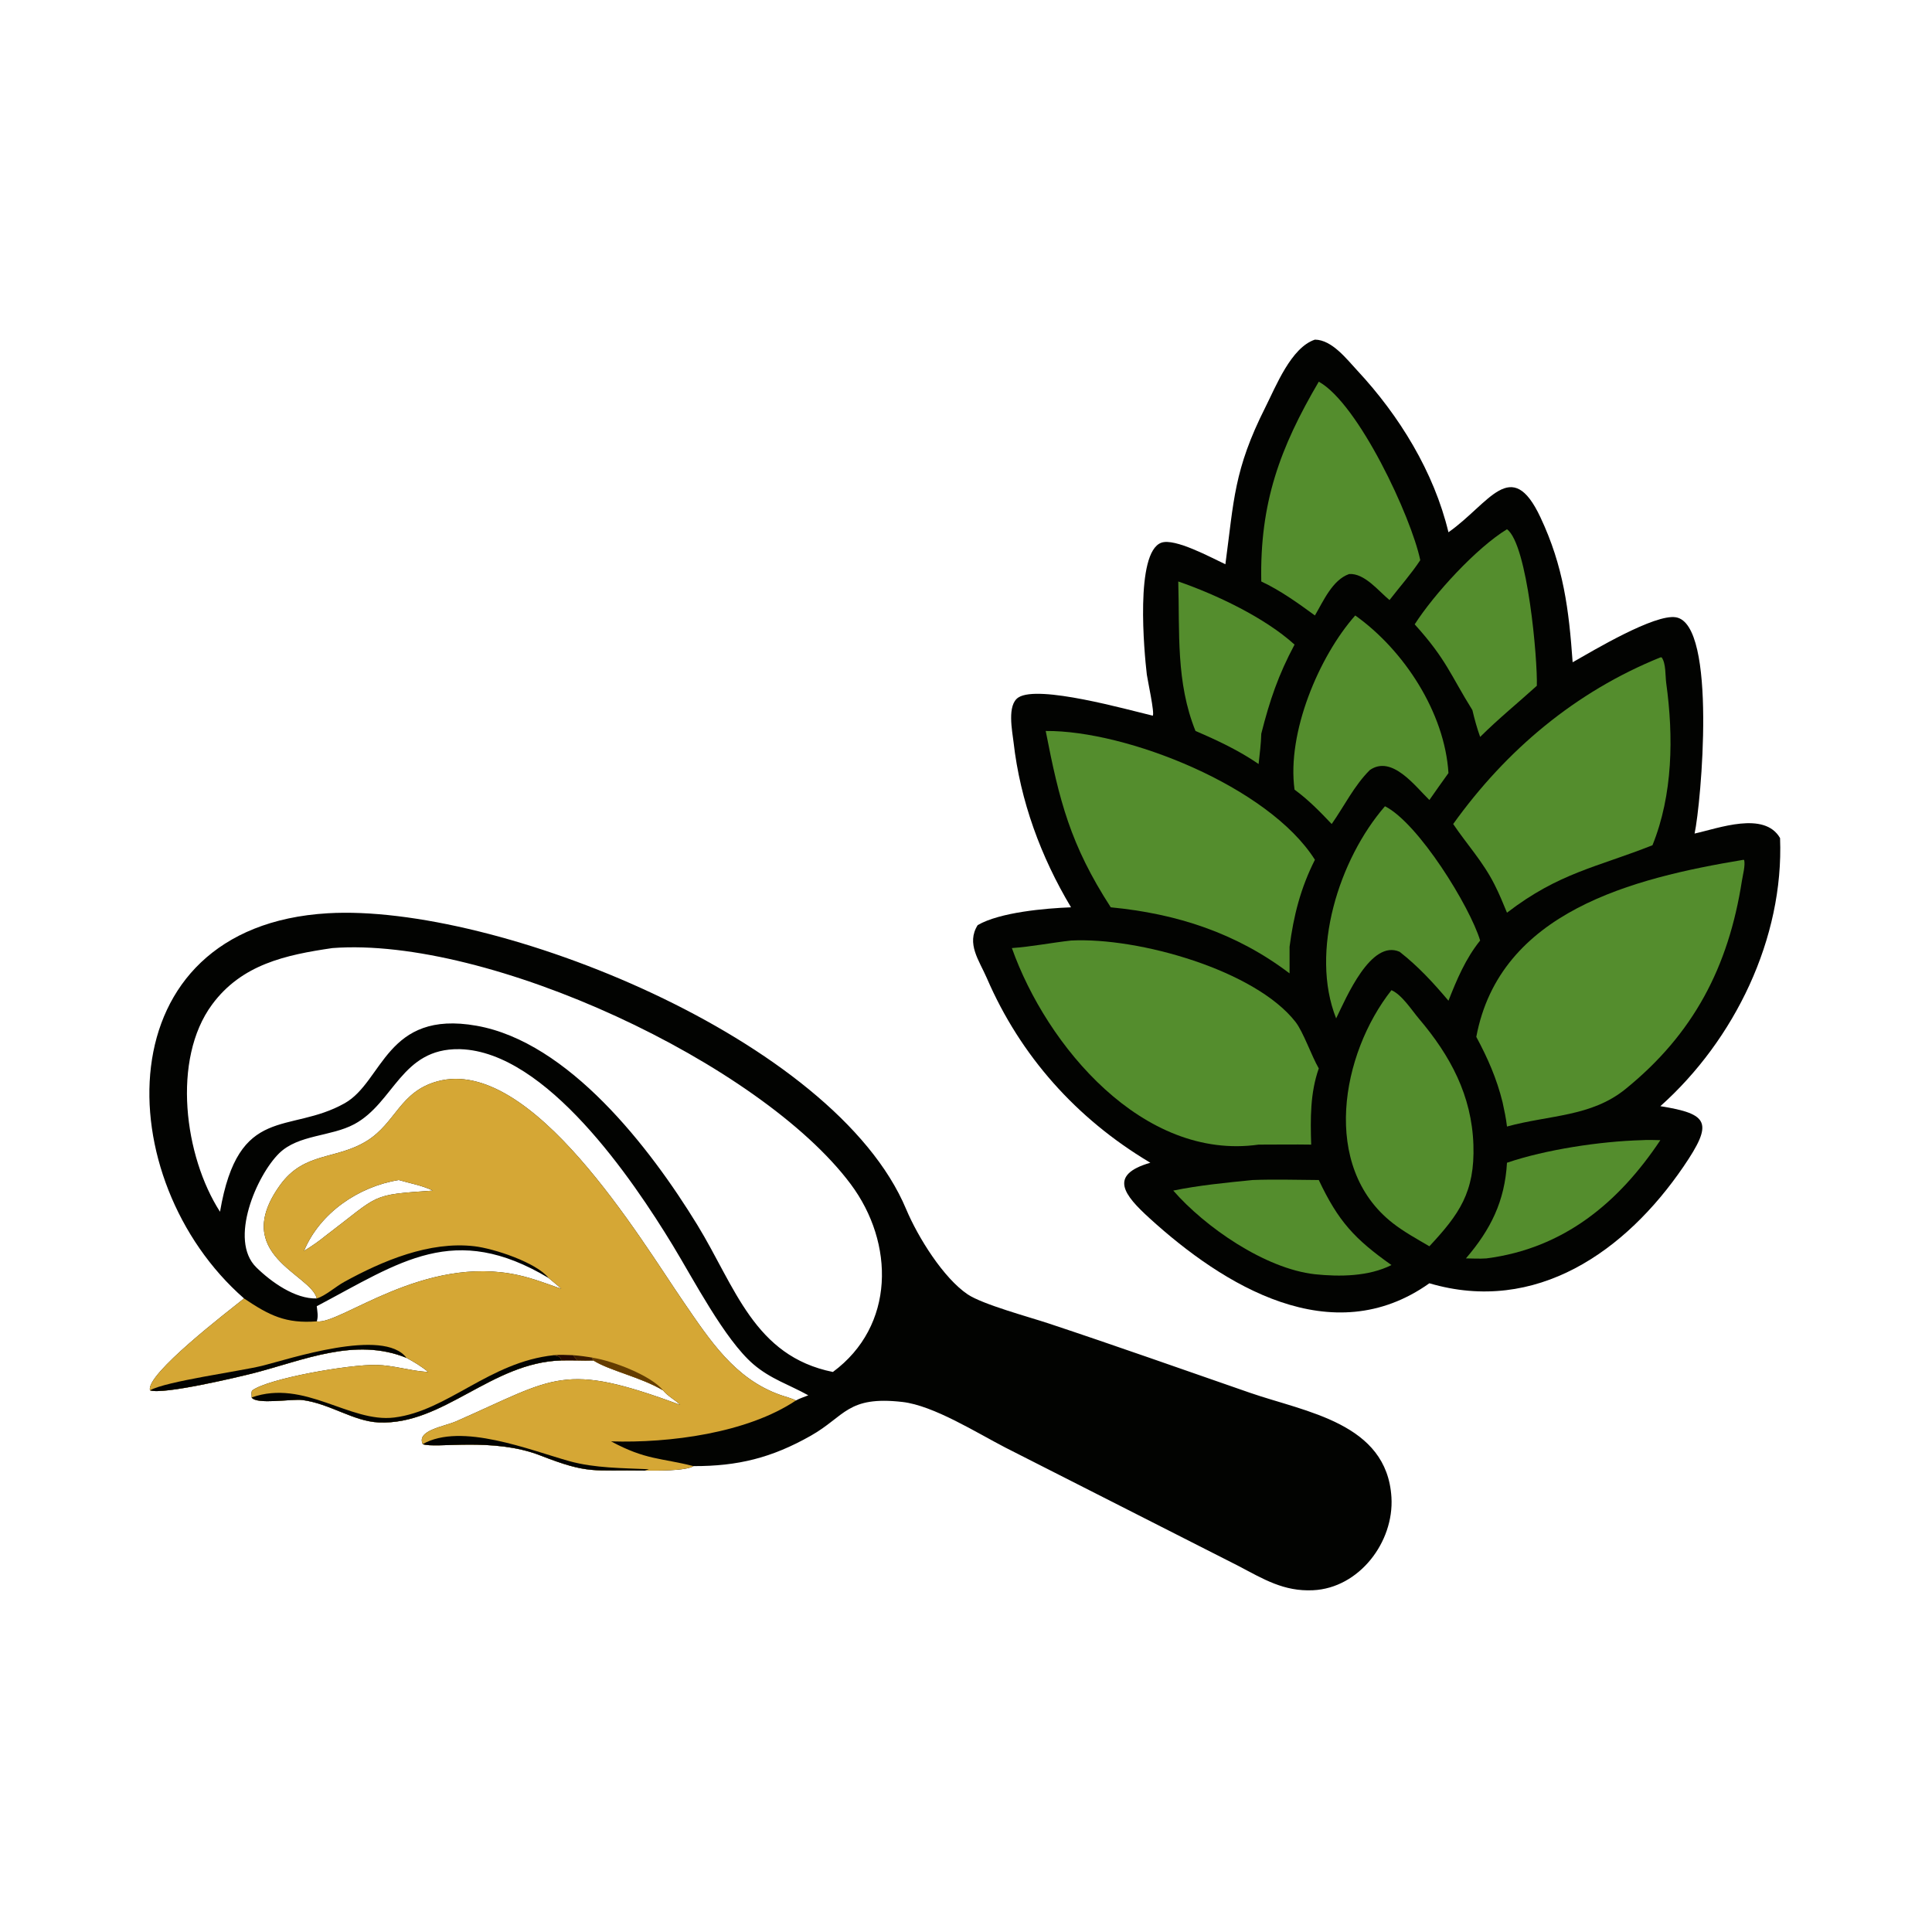 <svg width="1024" height="1024" viewBox="0 0 1024 1024" fill="none" xmlns="http://www.w3.org/2000/svg">
<path d="M696.934 180.013C706.02 180.102 713.812 190.396 719.406 196.398C741.678 220.298 760.03 250.142 767.712 282.108C789.384 266.898 801.012 241.316 816.47 274.2C828.706 300.23 831.53 322.882 833.534 351.014C844.366 344.88 877.098 325.232 888.322 327.188C910.204 331.002 901.604 425.906 898.168 441.802C910.79 439.046 935.124 429.736 943.468 444.194C945.55 497.33 919.38 551.182 880.03 586.294C905.746 590.432 908.214 594.942 892.324 618.264C861.734 663.156 814.104 696.824 757.6 680.162C706.006 716.818 648.448 681.406 609.176 645.586C595.998 633.564 587.122 622.796 609.702 616.274L608.938 615.816C570.588 592.81 540.91 559.79 523.034 518.4C519.03 509.128 512.02 500.102 518.2 490.322C529.996 483.498 554.042 481.416 567.668 480.894C551.678 454.168 540.746 424.476 537.214 393.458C536.542 387.55 533.6 373.626 539.784 369.658C550.42 362.834 597.228 376.058 610.962 379.322C612.16 378.448 608.12 359.912 607.844 357.578C606.444 345.752 601.494 292.86 615.486 287.662C622.638 285.004 642.054 295.616 649.48 299.068C654.036 265.292 653.876 249.21 670.688 215.83C676.266 204.758 684.312 184.182 696.934 180.013Z" fill="#020301"/>
<path d="M924.124 455.7L924.462 455.904C925.096 458.808 923.724 463.79 923.256 466.792C916.118 512.64 897.524 548.068 861.506 577.248C843.308 591.992 821.194 590.922 798.734 597.084C798.242 592.688 797.302 588.42 796.368 584.104C793.25 571.562 788.546 560.88 782.468 549.562C794.946 483.138 865.32 465.464 924.124 455.7Z" fill="#548D2D"/>
<path d="M567.668 498.5C603.554 496.668 665.362 514.314 686.666 541.662C690.748 546.9 695.128 559.618 698.982 566.292C694.372 579.35 694.532 593.018 694.95 606.668C685.672 606.516 676.366 606.678 667.086 606.668C605.758 615.37 554.694 554.292 536.32 502.498C546.77 501.76 557.238 499.67 567.668 498.5Z" fill="#548D2D"/>
<path d="M554.25 387.432C596.93 387.048 672.374 416.818 696.934 455.7C689.362 470.664 685.624 485.306 683.494 501.834V515.912C655.23 494.476 623.7 484.262 588.728 480.894C567.266 447.732 561.434 424.338 554.25 387.432Z" fill="#548D2D"/>
<path d="M880.03 348.436L880.704 348.406C883.062 351.672 882.592 358.142 883.138 362.098C887.048 390.382 886.674 421.23 875.846 447.986C846.534 459.644 826.426 462.482 798.734 483.752C796.632 478.656 794.608 473.664 792.088 468.75C785.946 456.618 777.682 447.792 770.214 436.746C798.39 397.45 835.052 366.624 880.03 348.436Z" fill="#548D2D"/>
<path d="M698.982 202.296C720.06 213.992 748.056 274.152 752.77 296.902C747.96 304.22 741.834 311.1 736.468 318.046C730.526 313.132 723.222 303.74 715.094 304.24C706.234 307.328 701.426 318.578 696.934 326.212C687.914 319.616 678.654 312.95 668.502 308.194C667.68 266.544 678.388 237.356 698.982 202.296Z" fill="#548D2D"/>
<path d="M737.498 524.814C743.06 527.214 748.274 535.46 752.102 539.97C768.714 559.544 780.07 580.614 780.936 606.796C781.766 631.892 773.366 643.634 757.6 660.554C751.052 656.71 744.188 652.968 738.202 648.29C699.896 618.362 710.902 558.492 737.498 524.814Z" fill="#548D2D"/>
<path d="M718.302 326.212C744.134 344.55 765.744 377.722 767.712 409.746C764.276 414.45 760.964 419.258 757.6 424.016C750.064 416.712 737.77 400.012 726.042 408.138C717.738 416.39 712.498 427.244 705.824 436.746C699.636 430.212 693.422 423.858 686.136 418.528C681.972 388.468 699.08 347.894 718.302 326.212Z" fill="#548D2D"/>
<path d="M734.066 427.328C751.884 436.35 779.068 480.46 784.508 498.5C776.776 508.122 772.208 519.028 767.712 530.4C759.712 520.912 751.66 512.16 741.836 504.472C726.624 497.754 713.564 528.71 708.186 539.772C694.122 504.4 709.726 455.362 734.066 427.328Z" fill="#548D2D"/>
<path d="M798.734 280.512C809.694 288.572 814.998 349.718 814.554 363.472C804.286 372.792 794.532 380.64 784.508 390.572C782.814 385.896 781.544 381.212 780.4 376.372C768.718 357.662 766.72 349.626 749.818 330.92C760.102 314.832 782.566 290.366 798.734 280.512Z" fill="#548D2D"/>
<path d="M624.502 308.194C644.556 315.108 670.404 327.354 686.136 341.654C677.56 357.734 672.976 371.164 668.502 388.888C668.352 394.26 667.67 399.602 667.086 404.94C656.612 397.756 645.274 392.42 633.638 387.432C623.216 361.604 625.292 335.192 624.502 308.194Z" fill="#548D2D"/>
<path d="M663.796 625.44C675.448 624.988 687.308 625.364 698.982 625.44C709.326 647.32 717.88 656.622 737.498 670.504C725.386 676.592 710.134 676.754 696.934 675.38C670.396 672.422 638.582 650.256 621.85 631.032C635.598 628.208 649.838 626.862 663.796 625.44Z" fill="#548D2D"/>
<path d="M870.266 604.314C873.466 604.062 876.814 604.282 880.03 604.314C857.926 637.466 828.784 661.696 787.878 666.974C784.292 667.238 780.574 667.014 776.974 666.974C790.124 651.656 797.574 636.62 798.734 616.274C819.398 609.254 848.292 604.906 870.266 604.314Z" fill="#548D2D"/>
<path d="M129.359 688.212C57.634 625.518 54.751 491.112 173.692 484.052C262.182 478.798 442.282 550.324 480.278 640.88C486.566 655.864 500.108 677.458 512.896 686.05C520.862 691.404 545.528 698.04 555.77 701.442C591.482 713.3 626.958 725.878 662.51 738.2C692.092 748.454 735.112 754.184 737.494 793.614C738.926 817.288 720.4 841.732 695.898 842.866C680.438 843.582 669.756 837.012 656.546 830.058L532.942 767.282C517.726 759.438 494.844 744.962 478.302 743.068C449.066 739.722 447.958 750.654 429.732 760.97C409.052 772.676 391.114 777.138 367.578 777.072C363.284 779.742 347.284 779.462 341.766 779.434C313.848 778.986 312.242 781.504 286.288 771.39C261.31 761.658 230.714 767.942 224.05 765.42C220.642 758.08 235.354 756.14 241.832 753.298C294.822 730.036 298.178 721.532 360.556 744.626C357.874 741.99 353.652 739.82 351.444 736.912C339.41 729.782 323.302 726.58 314.502 721.07C311.684 721.12 308.872 721.196 306.054 721.07C303.212 720.96 300.338 721.054 297.492 721.07C260.328 722.158 235 755.39 200.788 753.926C187.308 753.348 174.877 743.952 160.291 742.044C154.881 741.336 135.815 744.65 133.383 740.672C133.462 739.284 132.994 738.424 133.608 737.03C141.849 730.696 184.905 723.11 199.527 723.442C208.63 723.648 217.184 726.53 226.168 727.126L226.946 727.172C223.406 724.208 219.504 721.874 215.442 719.694C188.079 708.632 161.014 720.988 134.213 727.848C126.551 729.81 86.383 739.354 79.511 736.912C76.935 728.556 121.223 694.776 129.359 688.212ZM421.884 742.266C423.882 741.154 426.286 740.406 428.412 739.542C418.202 733.85 408.44 730.926 399.252 723.03C384.1 710.002 367.52 678.03 356.586 660.062C335.166 624.856 289.508 557.516 243.99 556.088L243.416 556.076C212.69 555.612 208.934 584.442 187.822 595.818C175.431 602.494 158.157 601.276 147.958 611.262C136.129 622.844 121.064 657.238 135.848 671.738C143.727 679.468 156.37 688.54 167.887 688.212C164.941 675.282 121.856 665.052 148.436 628.14C161.26 610.33 178.091 614.866 194.455 604.686C209.828 595.124 211.918 578.568 231.848 573.122C281.812 559.474 339.7 657.16 362.212 689.916C376.186 710.25 389.346 730.77 413.574 739.346C416.278 740.304 419.312 741.026 421.884 742.266ZM176.185 502.498C151.45 506.124 128.159 511.086 112.407 532.426C90.933 561.522 97.705 612.92 116.611 642.254C126.415 584.788 153.154 601.352 182.706 584.734C203.13 573.246 204.578 535.154 252.588 543.666C301.29 552.302 344.376 608.05 369.59 649.214C389.776 682.226 399.716 718.75 441.446 727.172C474.452 702.81 474.272 658.864 450.85 627.554C403.008 563.598 259.038 496.22 176.185 502.498ZM297.492 683.096C295.378 681.044 292.992 679.282 290.764 677.356C240.646 647.398 212.248 668.878 167.887 692.324C168.179 694.912 168.795 697.838 167.887 700.346C180.136 702.388 224.578 664.59 274.99 675.9C282.65 677.618 290.098 680.496 297.492 683.096ZM211.37 625.44C190.091 628.86 169.579 642.778 161.116 663.026C165.177 660.554 168.964 657.92 172.651 654.918C201.878 632.786 195.764 633.386 229.466 631.032C223.088 628.106 217.878 627.356 211.37 625.44Z" fill="#020301"/>
<path d="M167.887 688.212C164.941 675.282 121.856 665.052 148.436 628.14C161.26 610.33 178.091 614.866 194.455 604.686C209.828 595.124 211.918 578.568 231.848 573.122C281.812 559.474 339.7 657.16 362.212 689.916C376.186 710.25 389.346 730.77 413.574 739.346C416.278 740.304 419.312 741.026 421.884 742.266C395.904 759.63 354.852 764.908 323.888 763.962C342.338 773.902 350.166 772.646 367.578 777.072C363.284 779.742 347.284 779.462 341.766 779.434C313.848 778.986 312.242 781.504 286.288 771.39C261.31 761.658 230.714 767.942 224.05 765.42C220.642 758.08 235.354 756.14 241.832 753.298C294.822 730.036 298.178 721.532 360.556 744.626C357.874 741.99 353.652 739.82 351.444 736.912C339.41 729.782 323.302 726.58 314.502 721.07C311.684 721.12 308.872 721.196 306.054 721.07C303.212 720.96 300.338 721.054 297.492 721.07C260.328 722.158 235 755.39 200.788 753.926C187.308 753.348 174.877 743.952 160.291 742.044C154.881 741.336 135.815 744.65 133.383 740.672C133.462 739.284 132.994 738.424 133.608 737.03C141.849 730.696 184.905 723.11 199.527 723.442C208.63 723.648 217.184 726.53 226.168 727.126L226.946 727.172C223.406 724.208 219.504 721.874 215.442 719.694C188.079 708.632 161.014 720.988 134.213 727.848C126.551 729.81 86.383 739.354 79.511 736.912C76.934 728.556 121.223 694.776 129.359 688.212C142.785 697.254 151.505 701.616 167.887 700.346C180.136 702.388 224.578 664.59 274.99 675.9C282.65 677.618 290.098 680.496 297.492 683.096C295.378 681.044 292.992 679.282 290.764 677.356C284.202 669.106 261.834 661.758 251.454 660.538C227.648 657.742 202.778 668.232 182.303 679.51C178.068 681.842 172.248 686.96 167.887 688.212ZM161.116 663.026C165.177 660.554 168.964 657.92 172.651 654.918C201.878 632.786 195.764 633.386 229.466 631.032C223.088 628.106 217.878 627.356 211.37 625.44C190.091 628.86 169.579 642.778 161.116 663.026Z" fill="#D5A735"/>
<path d="M133.383 740.672C161.417 730.804 185.299 754.254 208.99 751.31C237.386 747.784 259.274 721.916 293.556 718.278C295.538 718.756 297.114 718.788 297.492 721.07C260.328 722.158 235 755.39 200.788 753.926C187.308 753.348 174.877 743.952 160.291 742.044C154.881 741.336 135.815 744.65 133.383 740.672Z" fill="#020301"/>
<path d="M79.511 736.912C87.67 732.154 127.121 726.794 138.809 723.928C152.939 720.46 203.402 703.516 215.442 719.694C188.079 708.632 161.014 720.988 134.213 727.848C126.551 729.81 86.383 739.354 79.511 736.912Z" fill="#020301"/>
<path d="M224.05 765.42C244.456 753.764 281.136 768.694 301.828 774.45C315.186 778.166 330.132 778.1 343.944 778.732L341.766 779.434C313.848 778.986 312.242 781.504 286.288 771.39C261.31 761.658 230.714 767.942 224.05 765.42Z" fill="#020301"/>
<path d="M314.502 719.694C324.624 721.302 345.008 728.944 351.444 736.912C339.41 729.782 323.302 726.58 314.502 721.07L314.382 720.582L313.642 720.128L314.502 719.694Z" fill="#643C00"/>
<path d="M303.74 718.278C307.39 718.556 310.902 719.028 314.502 719.694L313.642 720.128L314.382 720.582L314.502 721.07C311.684 721.12 308.872 721.196 306.054 721.07C305.202 720.228 304.488 719.216 303.74 718.278Z" fill="#3B1B00"/>
<path d="M293.556 718.278C296.924 717.946 300.358 718.174 303.74 718.278C304.488 719.216 305.202 720.228 306.054 721.07C303.212 720.96 300.338 721.054 297.492 721.07C297.114 718.788 295.538 718.756 293.556 718.278Z" fill="#260900"/>
</svg>
